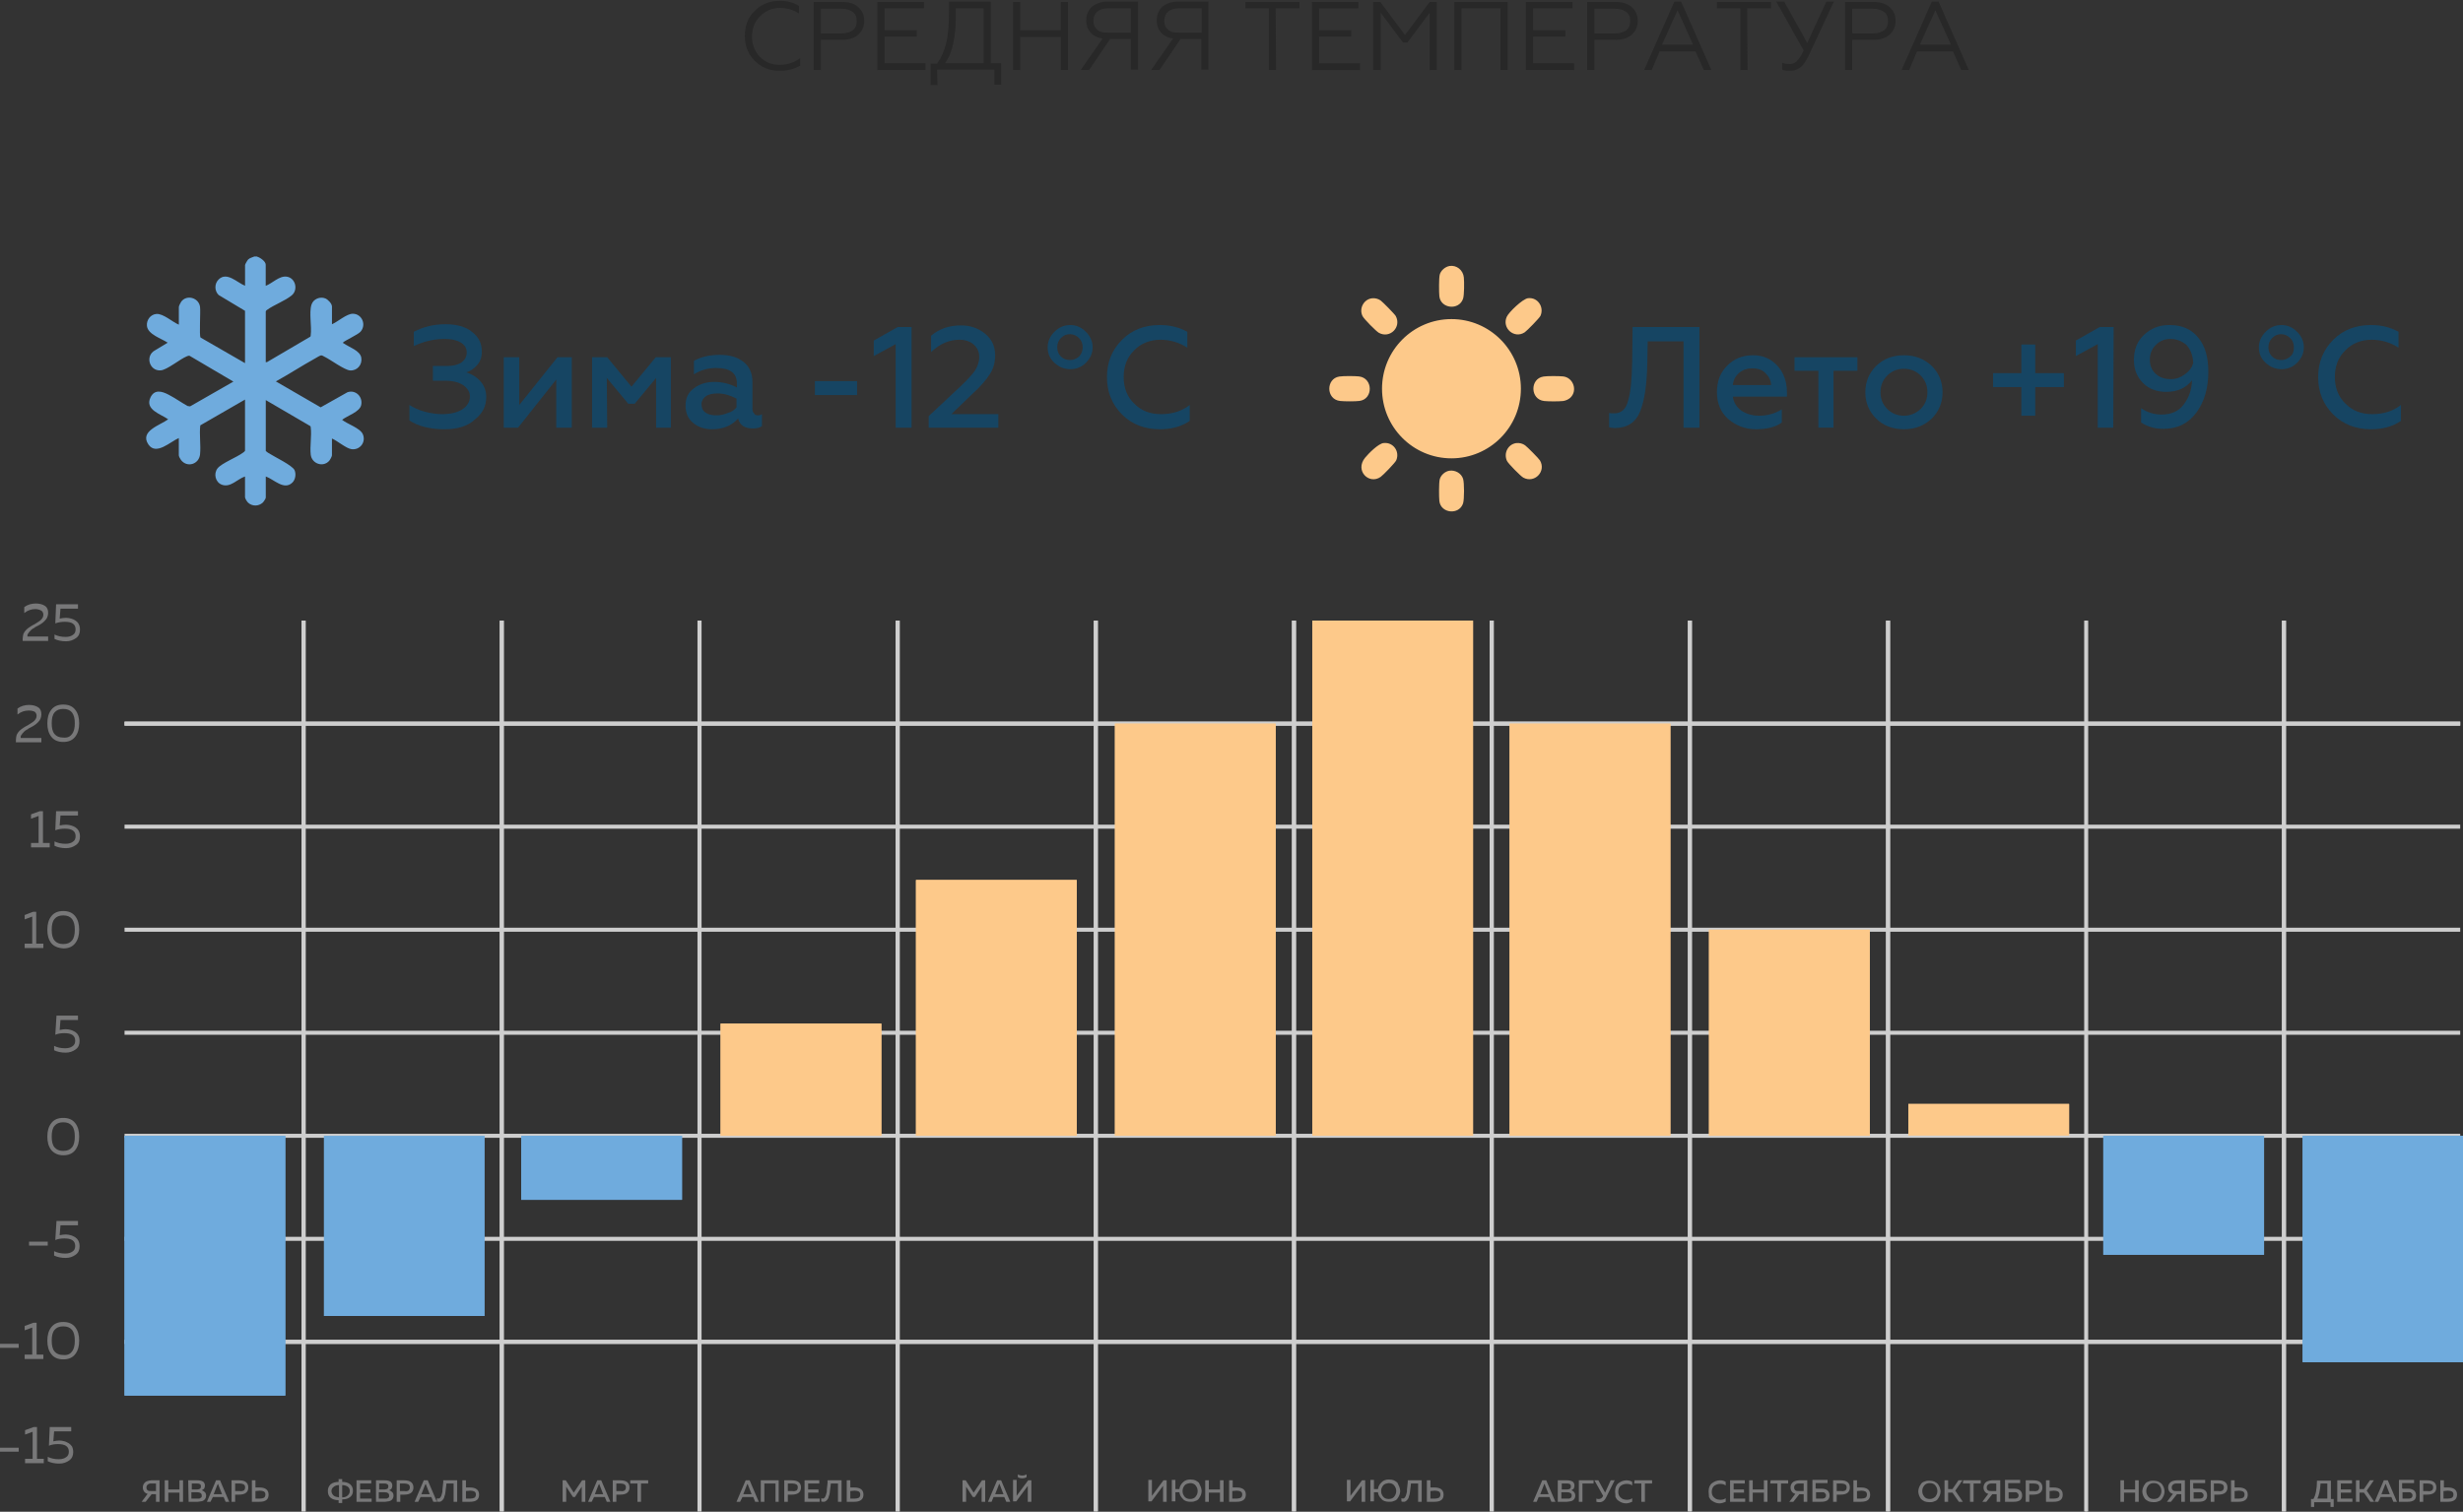 <?xml version="1.0" encoding="UTF-8"?>
<svg id="Layer_1" xmlns="http://www.w3.org/2000/svg" width="619" height="380" version="1.1" xmlns:xlink="http://www.w3.org/1999/xlink" viewBox="0 0 619 380">
  <rect x="0" y="0" width="619" height="380" fill="#333333" stroke="none"/>
  <!-- Generator: Adobe Illustrator 29.5.1, SVG Export Plug-In . SVG Version: 2.1.0 Build 141)  -->
  <defs>
    <style>
      .st0 {
        clip-path: url(#clippath-6);
      }

      .st1 {
        clip-path: url(#clippath-7);
      }

      .st2 {
        clip-path: url(#clippath-4);
      }

      .st3 {
        fill: #164563;
      }

      .st4 {
        fill: #6fabdd;
      }

      .st5 {
        clip-path: url(#clippath-9);
      }

      .st6 {
        clip-path: url(#clippath-10);
      }

      .st7 {
        fill: #fff;
      }

      .st8 {
        clip-path: url(#clippath-11);
      }

      .st9, .st10, .st11 {
        fill: none;
      }

      .st12 {
        clip-path: url(#clippath-1);
      }

      .st10 {
        stroke: #cecece;
        stroke-miterlimit: 10;
        stroke-width: 1.01px;
      }

      .st13 {
        isolation: isolate;
      }

      .st14 {
        fill: #282828;
      }

      .st15 {
        clip-path: url(#clippath-5);
      }

      .st16 {
        clip-path: url(#clippath-8);
      }

      .st17 {
        fill: #787879;
      }

      .st18 {
        clip-path: url(#clippath-3);
      }

      .st19 {
        clip-path: url(#clippath-2);
      }

      .st20 {
        fill: #fdc98a;
      }

      .st21 {
        clip-path: url(#clippath);
      }

      .st11 {
        stroke: #fff;
        stroke-miterlimit: 22.93;
        stroke-width: .57px;
      }
    </style>
    <clipPath id="clippath">
      <rect class="st9" x="329.8" y="156" width="40.4" height="129.5"/>
    </clipPath>
    <clipPath id="clippath-1">
      <rect class="st9" x="379.4" y="181.9" width="40.4" height="103.6"/>
    </clipPath>
    <clipPath id="clippath-2">
      <rect class="st9" x="429.5" y="233.7" width="40.4" height="51.8"/>
    </clipPath>
    <clipPath id="clippath-3">
      <rect class="st9" x="479.6" y="277.5" width="40.4" height="7.9"/>
    </clipPath>
    <clipPath id="clippath-4">
      <rect class="st9" x="528.6" y="285.5" width="40.4" height="29.9"/>
    </clipPath>
    <clipPath id="clippath-5">
      <rect class="st9" x="578.7" y="285.5" width="40.4" height="56.9"/>
    </clipPath>
    <clipPath id="clippath-6">
      <rect class="st9" x="280.2" y="181.9" width="40.4" height="103.6"/>
    </clipPath>
    <clipPath id="clippath-7">
      <rect class="st9" x="230.2" y="221.2" width="40.4" height="64.3"/>
    </clipPath>
    <clipPath id="clippath-8">
      <rect class="st9" x="181.1" y="257.3" width="40.4" height="28.2"/>
    </clipPath>
    <clipPath id="clippath-9">
      <rect class="st9" x="131" y="285.5" width="40.4" height="16.1"/>
    </clipPath>
    <clipPath id="clippath-10">
      <rect class="st9" x="81.4" y="285.5" width="40.4" height="45.3"/>
    </clipPath>
    <clipPath id="clippath-11">
      <rect class="st9" x="31.3" y="285.5" width="40.4" height="65.3"/>
    </clipPath>
  </defs>
  <g class="st13">
    <path class="st3" d="M111.7,107.9c-3.5,0-6.5-.7-8.8-2.2v-3.9c1.1.7,2.4,1.3,3.9,1.7,1.5.4,3,.6,4.3.6,2.1,0,3.8-.4,5.1-1.2,1.2-.8,1.9-1.9,1.9-3.2,0-1.2-.6-2.1-1.7-2.9-1.1-.7-2.6-1.1-4.5-1.1h-3.1v-3.7h3.6c1.5,0,2.7-.3,3.6-.9.8-.6,1.3-1.4,1.3-2.5s-.5-1.9-1.5-2.5-2.3-.9-4-.9c-2.7,0-5.3.6-7.8,1.8v-3.6c2.5-1.3,5.1-1.9,8-1.9,2.7,0,5,.6,6.6,1.9,1.7,1.3,2.5,2.9,2.5,5,0,1.4-.4,2.5-1.2,3.4-.8.9-1.7,1.5-2.7,1.8,1.3.4,2.5,1.1,3.5,2.2s1.5,2.4,1.5,4c0,2.3-.9,4.1-2.8,5.6-1.9,1.8-4.5,2.5-7.7,2.5Z"/>
    <path class="st3" d="M130.2,107.5h-3.6v-17.7h3.9v12l9.6-12h3.6v17.7h-3.9v-12.1l-9.6,12.1Z"/>
    <path class="st3" d="M152.6,107.5h-3.8v-17.7h3.8l6.1,7.4,6.1-7.4h3.8v17.7h-3.7v-12.5l-5.4,6.5h-1.6l-5.4-6.5.1,12.5h0Z"/>
    <path class="st3" d="M190.5,104.4c.4,0,.7-.1,1-.3v3c-.5.4-1.3.6-2.3.6-2,0-3.3-.8-3.7-2.5-1.6,1.8-3.8,2.7-6.5,2.7-1.9,0-3.5-.5-4.8-1.6-1.3-1-1.9-2.5-1.9-4.4s.7-3.3,2.1-4.3c1.3-1,3-1.6,5.1-1.6s4,.5,5.7,1.4v-1c0-2.6-1.7-3.9-5.2-3.9-2,0-3.9.5-5.6,1.6v-3.4c1.8-1,3.9-1.5,6.5-1.5s4.5.6,6,1.8c1.5,1.2,2.2,2.9,2.2,5v6.6c0,.6.1,1,.4,1.3.2.4.5.5,1,.5ZM185.1,102.4v-2.2c-1.5-.8-3.1-1.3-4.7-1.3-1.3,0-2.3.2-3,.7s-1.1,1.2-1.1,2c0,.9.3,1.6,1,2.1s1.6.7,2.8.7c1,0,1.9-.2,2.8-.6.9-.2,1.6-.7,2.2-1.4Z"/>
    <path class="st3" d="M215.4,99.3h-10.6v-3.5h10.6v3.5Z"/>
    <path class="st3" d="M229,107.5h-3.9v-21l-5.5,3v-3.9l6-3.4h3.5v25.3h-.1Z"/>
    <path class="st3" d="M251,107.5h-17.6v-2.9l7.9-7.4c1.7-1.6,2.9-2.9,3.7-4,.7-1.1,1.1-2.2,1.1-3.5s-.5-2.3-1.4-3.1c-.9-.8-2.1-1.2-3.6-1.2-2.5,0-4.9,1-7.1,3.1v-4.1c2.1-1.8,4.6-2.6,7.5-2.6,2.4,0,4.4.7,6.1,2.1,1.7,1.4,2.5,3.2,2.5,5.4,0,1.7-.4,3.3-1.3,4.7-.9,1.4-2.3,3.1-4.3,4.9l-5.4,5.2h11.8v3.4h.1Z"/>
    <path class="st3" d="M263.3,87.3c0-1.5.6-2.8,1.7-3.9s2.4-1.7,4-1.7c1.5,0,2.8.6,3.9,1.7s1.7,2.4,1.7,3.9-.6,2.8-1.7,3.9-2.4,1.6-3.9,1.6-2.8-.5-4-1.6c-1.2-1.1-1.7-2.4-1.7-3.9ZM271.2,85c-.6-.6-1.4-1-2.3-1s-1.6.3-2.3,1c-.6.6-.9,1.4-.9,2.3s.3,1.7.9,2.3c.6.6,1.4.9,2.3.9s1.6-.3,2.3-.9c.6-.6.9-1.4.9-2.3s-.3-1.7-.9-2.3Z"/>
    <path class="st3" d="M291.5,107.9c-3.8,0-7-1.2-9.5-3.7s-3.8-5.6-3.8-9.4,1.3-6.9,3.8-9.4,5.7-3.7,9.5-3.7c2.6,0,4.9.6,6.9,1.7v4c-2-1.3-4.3-2-6.8-2s-4.9.9-6.6,2.7c-1.8,1.8-2.6,4-2.6,6.7s.9,5,2.7,6.7c1.8,1.8,4,2.6,6.7,2.6,2.9,0,5.3-.8,7.2-2.3v4c-2.2,1.5-4.7,2.1-7.5,2.1Z"/>
  </g>
  <g class="st13">
    <path class="st3" d="M404.4,107.4v-3.6c.3.1.8.1,1.3.1,1.8,0,3-1.1,3.5-3.3.6-1.9.9-5.1,1-9.7l.1-8.7h16.8v25.3h-4v-21.7h-9l-.1,5.4c-.1,5.5-.7,9.5-1.8,12.2-1.1,2.8-3.3,4.2-6.4,4.2-.5,0-1-.1-1.4-.2Z"/>
    <path class="st3" d="M431.5,98.6c0-2.7.8-4.9,2.5-6.6,1.7-1.8,3.9-2.7,6.6-2.7,1.8,0,3.4.5,4.7,1.4,2.5,1.8,3.8,4.5,3.8,8v1h-13.6c.2,1.5,1,2.7,2.1,3.5,1.2.8,2.7,1.3,4.5,1.3,2,0,3.9-.5,5.7-1.6v3.3c-1.6,1.2-3.8,1.7-6.5,1.7s-5-.9-7-2.6c-1.9-1.7-2.8-4-2.8-6.7ZM435.5,96.8h9.6c0-1.1-.5-2.1-1.3-2.9-.8-.9-1.9-1.3-3.4-1.3-1.4,0-2.5.4-3.4,1.2-.9.8-1.4,1.8-1.5,3Z"/>
    <path class="st3" d="M460.9,107.5h-3.9v-14.3h-6v-3.4h15.8v3.4h-6v14.3h.1Z"/>
    <path class="st3" d="M478.5,107.9c-2.8,0-5.2-.9-7-2.7-1.8-1.8-2.7-4-2.7-6.6s.9-4.8,2.7-6.6c1.8-1.8,4.2-2.7,7-2.7s5.1.9,7,2.7c1.8,1.8,2.7,4,2.7,6.6s-.9,4.8-2.7,6.6c-1.9,1.8-4.2,2.7-7,2.7ZM478.5,104.5c1.6,0,3-.6,4.2-1.7,1.1-1.1,1.7-2.5,1.7-4.2s-.6-3.1-1.7-4.2-2.5-1.7-4.2-1.7-3.1.6-4.2,1.7-1.7,2.5-1.7,4.2.6,3.1,1.7,4.2,2.5,1.7,4.2,1.7Z"/>
    <path class="st3" d="M511.5,104.5h-3.5v-7.2h-7.1v-3.5h7.1v-7.2h3.5v7.2h7.2v3.5h-7.2v7.2Z"/>
    <path class="st3" d="M531.1,107.5h-3.9v-21l-5.5,3v-3.9l6-3.4h3.5l-.1,25.3h0Z"/>
    <path class="st3" d="M545.2,81.7c3.1,0,5.5,1,7.2,3.1,1.8,2.1,2.6,5,2.6,8.7,0,4-1,7.5-3,10.2s-4.7,4.1-8.3,4.1c-2.1,0-3.9-.5-5.6-1.6v-3.6c1.6,1.1,3.3,1.6,5.1,1.6,2.5,0,4.3-.8,5.6-2.5s2-3.7,2.1-6.1c-1.5,1.9-3.6,2.9-6.5,2.9-2.3,0-4.3-.7-5.8-2.2s-2.3-3.4-2.3-5.8c0-2.6.8-4.7,2.5-6.3,1.8-1.7,3.9-2.5,6.4-2.5ZM545.5,85.2c-1.5,0-2.7.5-3.7,1.5s-1.5,2.2-1.5,3.7.5,2.7,1.5,3.6,2.2,1.3,3.8,1.3c1.3,0,2.4-.4,3.5-1.2,1.1-.8,1.8-1.7,2.1-2.9-.1-1.9-.7-3.4-1.7-4.5-1.1-.9-2.4-1.5-4-1.5Z"/>
    <path class="st3" d="M567.7,87.3c0-1.5.6-2.8,1.7-3.9,1.1-1.1,2.4-1.7,4-1.7,1.5,0,2.8.6,3.9,1.7,1.1,1.1,1.7,2.4,1.7,3.9s-.6,2.8-1.7,3.9c-1.1,1.1-2.4,1.6-3.9,1.6s-2.8-.5-4-1.6c-1.2-1.1-1.7-2.4-1.7-3.9ZM575.6,85c-.6-.6-1.4-1-2.3-1s-1.6.3-2.3,1c-.6.6-.9,1.4-.9,2.3s.3,1.7.9,2.3c.6.6,1.4.9,2.3.9s1.6-.3,2.3-.9.9-1.4.9-2.3-.3-1.7-.9-2.3Z"/>
    <path class="st3" d="M595.9,107.9c-3.8,0-7-1.2-9.5-3.7s-3.8-5.6-3.8-9.4,1.3-6.9,3.8-9.4,5.7-3.7,9.5-3.7c2.6,0,4.9.6,6.9,1.7v4c-2-1.3-4.3-2-6.8-2s-4.9.9-6.6,2.7c-1.8,1.8-2.6,4-2.6,6.7s.9,5,2.7,6.7c1.8,1.8,4,2.6,6.7,2.6,2.9,0,5.3-.8,7.2-2.3v4c-2.2,1.5-4.7,2.1-7.5,2.1Z"/>
  </g>
  <g class="st13">
    <path class="st14" d="M196,17.8c-2.5,0-4.6-.8-6.3-2.5s-2.5-3.8-2.5-6.3.8-4.7,2.5-6.3c1.7-1.7,3.8-2.5,6.3-2.5,1.9,0,3.4.4,4.8,1.3v1.9c-1.5-1-3.1-1.4-4.8-1.4-2,0-3.6.7-5,2.1-1.3,1.3-2,3-2,5.1s.7,3.8,2,5.1c1.4,1.4,3,2,5,2s3.7-.6,5.1-1.7v1.9c-1.4.8-3.1,1.3-5.1,1.3Z"/>
    <path class="st14" d="M206.3,17.6h-1.8V.5h7.2c1.7,0,3,.4,4,1.3,1,.9,1.5,2,1.5,3.4,0,1.5-.5,2.6-1.5,3.5-1,.9-2.3,1.3-4,1.3h-5.4v7.6ZM206.3,2.1v6.3h5.2c1.2,0,2.1-.3,2.8-.8s1-1.3,1-2.3-.3-1.8-1-2.3-1.6-.8-2.8-.8h-5.2v-.1Z"/>
    <path class="st14" d="M232.6,17.6h-12.1V.5h11.7v1.6h-9.9v5.5h8.1v1.6h-8.1v6.7h10.3v1.7Z"/>
    <path class="st14" d="M235.6,21.4h-1.7v-5.4h1.6c1.1-1.5,1.8-3.2,2.3-5.2s.7-4.8.7-8.2V.4h10.5v15.5h2.6v5.4h-1.7v-3.8h-14.4l.1,3.9h0ZM237.5,15.9h9.7V2.1h-7v1.1c.1,5.9-.8,10.1-2.7,12.7Z"/>
    <path class="st14" d="M256.4,17.6h-1.8V.5h1.8v7.1h10.2V.5h1.8v17.1h-1.8v-8.3h-10.2v8.3h0Z"/>
    <path class="st14" d="M273.7,17.6h-2.1l5.5-7.9c-1.3-.2-2.3-.7-3-1.5s-1.1-1.8-1.1-3.1c0-1.4.5-2.5,1.4-3.4,1-.8,2.3-1.3,3.9-1.3h7.7v17.1h-1.8v-7.7h-5.2l-5.3,7.8ZM278.5,8.2h5.7V2.1h-5.7c-1.2,0-2.1.3-2.7.8s-1,1.3-1,2.3.3,1.7,1,2.3,1.6.7,2.7.7Z"/>
    <path class="st14" d="M291.4,17.6h-2.1l5.5-7.9c-1.3-.2-2.3-.7-3-1.5s-1.1-1.8-1.1-3.1c0-1.4.5-2.5,1.4-3.4,1-.8,2.3-1.3,3.9-1.3h7.7v17.1h-1.8v-7.7h-5.2l-5.3,7.8ZM296.3,8.2h5.7V2.1h-5.7c-1.2,0-2.1.3-2.7.8s-1,1.3-1,2.3.3,1.7,1,2.3,1.5.7,2.7.7Z"/>
    <path class="st14" d="M320.7,17.6h-1.8V2.1h-5.9V.5h13.6v1.6h-6l.1,15.5h0Z"/>
    <path class="st14" d="M341.8,17.6h-12.1V.5h11.7v1.6h-9.9v5.5h8.1v1.6h-8.1v6.7h10.3v1.7Z"/>
    <path class="st14" d="M346.9,17.6h-1.8V.5h1.8l6.2,8.3,6.2-8.3h1.8v17.1h-1.8V3.2l-5.6,7.5h-1.1l-5.6-7.5v14.4h-.1Z"/>
    <path class="st14" d="M367.3,17.6h-1.8V.5h13.4v17.1h-1.8V2.1h-9.8v15.5h0Z"/>
    <path class="st14" d="M395.6,17.6h-12.1V.5h11.7v1.6h-9.9v5.5h8.1v1.6h-8.1v6.7h10.3v1.7Z"/>
    <path class="st14" d="M400.7,17.6h-1.8V.5h7.2c1.7,0,3,.4,4,1.3,1,.9,1.5,2,1.5,3.4,0,1.5-.5,2.6-1.5,3.5-1,.9-2.3,1.3-4,1.3h-5.4v7.6h0ZM400.7,2.1v6.3h5.2c1.2,0,2.1-.3,2.8-.8.7-.5,1-1.3,1-2.3s-.3-1.8-1-2.3-1.6-.8-2.8-.8h-5.2v-.1Z"/>
    <path class="st14" d="M415.1,17.6h-1.9l7.6-17.2h1.7l7.6,17.2h-1.9l-2.1-4.7h-9l-2,4.7ZM421.6,2.6l-3.9,8.6h7.8l-3.9-8.6Z"/>
    <path class="st14" d="M439.2,17.6h-1.8V2.1h-5.9V.5h13.6v1.6h-6l.1,15.5h0Z"/>
    <path class="st14" d="M450,17.8c-.9,0-1.6-.1-2.1-.3v-1.7c.6.2,1.2.3,1.9.3.9,0,1.6-.4,2.1-1.1.3-.3.5-.7.7-1,.1-.2.3-.6.7-1.3l-6.9-12.3h2l5.8,10.4,4.8-10.4h1.9l-6.3,13.5c-.7,1.4-1.3,2.4-2.1,3s-1.6.9-2.5.9Z"/>
    <path class="st14" d="M465.5,17.6h-1.8V.5h7.2c1.7,0,3,.4,4,1.3,1,.9,1.5,2,1.5,3.4,0,1.5-.5,2.6-1.5,3.5-1,.9-2.3,1.3-4,1.3h-5.4v7.6h0ZM465.5,2.1v6.3h5.2c1.2,0,2.1-.3,2.8-.8.7-.5,1-1.3,1-2.3s-.3-1.8-1-2.3-1.6-.8-2.8-.8h-5.2v-.1Z"/>
    <path class="st14" d="M479.8,17.6h-1.9l7.6-17.2h1.7l7.6,17.2h-1.9l-2.1-4.7h-9l-2,4.7ZM486.4,2.6l-3.9,8.6h7.8l-3.9-8.6Z"/>
  </g>
  <path class="st7" d="M31.3,156h587H31.3Z"/>
  <path class="st7" d="M31.3,363.2h587H31.3Z"/>
  <g>
    <path class="st17" d="M0,363.9h4.7v1H0v-1ZM8.5,358.7h.8v8h1.7v1.1h-4.7v-1.1h1.9v-6.8l-1.9.7v-1.1l2.2-.8ZM12.5,358.7h5.4v1.1h-4.3l-.2,2.5c.5-.1,1-.2,1.5-.2s.9.1,1.3.2.7.3,1.1.5c.3.2.6.5.8.8.2.4.3.9.3,1.4,0,.9-.3,1.6-1,2.1s-1.5.8-2.5.8c-1.1,0-2.1-.2-2.9-.6v-1.1c.8.4,1.7.6,2.8.6.8,0,1.4-.2,1.8-.5.5-.3.7-.8.7-1.4,0-1.3-.9-1.9-2.7-1.9-.8,0-1.6.1-2.3.4l.2-4.7Z"/>
    <path class="st17" d="M0,337.8h4.7v1H0v-1ZM8.4,332.5h.8v8h1.7v1.1h-4.7v-1.1h1.9v-6.8l-1.9.7v-1.1l2.2-.8ZM12.9,340.4c-.7-.9-1-2-1-3.4s.3-2.5,1-3.4,1.7-1.3,3-1.3,2.3.4,3,1.3,1,2,1,3.4-.3,2.5-1,3.4-1.7,1.3-3,1.3-2.3-.4-3-1.3M18.1,339.7c.5-.6.7-1.5.7-2.7s-.2-2.1-.7-2.7-1.2-.9-2.2-.9-1.7.3-2.2.9-.7,1.5-.7,2.7.2,2.1.7,2.7,1.2.9,2.2.9c1,.1,1.7-.2,2.2-.9"/>
    <path class="st17" d="M7.3,312.1h4.7v1h-4.7v-1ZM14.2,306.9h5.4v1.1h-4.4l-.2,2.5c.5-.1,1-.2,1.5-.2s.9.1,1.3.2.7.3,1.1.5c.3.2.6.5.8.9s.3.8.3,1.4c0,.9-.3,1.6-1,2.1s-1.5.8-2.5.8c-1.1,0-2.1-.2-2.9-.6v-1.1c.8.4,1.7.6,2.8.6.8,0,1.4-.2,1.8-.5.5-.3.7-.8.7-1.4,0-1.3-.9-1.9-2.7-1.9-.8,0-1.6.1-2.3.4l.3-4.8Z"/>
    <path class="st17" d="M12.9,289.1c-.7-.9-1-2-1-3.4s.3-2.5,1-3.4,1.7-1.3,3-1.3,2.3.4,3,1.3,1,2,1,3.4-.3,2.5-1,3.4-1.7,1.3-3,1.3-2.3-.5-3-1.3M18.1,288.4c.5-.6.7-1.5.7-2.7s-.2-2.1-.7-2.7-1.2-.9-2.2-.9-1.7.3-2.2.9-.7,1.5-.7,2.7.2,2.1.7,2.7,1.2.9,2.2.9,1.7-.3,2.2-.9"/>
    <path class="st17" d="M14.2,255.3h5.4v1.1h-4.4l-.2,2.5c.5-.1,1-.2,1.5-.2s.9.1,1.3.2.7.3,1.1.5c.3.2.6.5.8.9.2.4.3.8.3,1.4,0,.9-.3,1.6-1,2.1s-1.5.8-2.5.8c-1.1,0-2.1-.2-2.9-.6v-1.1c.8.4,1.7.6,2.8.6.8,0,1.4-.2,1.8-.5.5-.3.7-.8.7-1.4,0-1.3-.9-1.9-2.7-1.9-.8,0-1.6.1-2.3.4l.3-4.8Z"/>
    <path class="st17" d="M8.3,229.2h.8v8h1.8v1.1h-4.7v-1.1h1.9v-6.8l-1.9.7v-1.1l2.1-.8ZM12.9,237.1c-.7-.9-1-2-1-3.4s.3-2.5,1-3.4,1.7-1.3,3-1.3,2.3.4,3,1.3c.7.9,1,2,1,3.4s-.3,2.5-1,3.4-1.7,1.3-3,1.3c-1.3-.1-2.3-.5-3-1.3M18.1,236.4c.5-.6.7-1.5.7-2.7s-.2-2-.7-2.7c-.5-.6-1.2-.9-2.2-.9s-1.7.3-2.2.9c-.5.6-.7,1.5-.7,2.7s.2,2.1.7,2.7c.5.6,1.2.9,2.2.9,1,0,1.7-.3,2.2-.9"/>
    <path class="st17" d="M10,203.9h.8v8h1.7v1.1h-4.7v-1.1h1.9v-6.8l-1.9.7v-1.1l2.2-.8ZM14.1,203.9h5.5v1.1h-4.4l-.2,2.5c.5-.1,1-.2,1.6-.2.5,0,.9.1,1.3.2.4.1.8.3,1.1.5s.6.5.8.9c.2.4.3.8.3,1.4,0,.9-.3,1.6-1,2.1s-1.5.8-2.5.8c-1.1,0-2.1-.2-2.9-.6v-1.1c.8.4,1.7.6,2.8.6.8,0,1.4-.2,1.8-.5.5-.3.7-.8.7-1.4,0-1.3-.9-1.9-2.7-1.9-.8,0-1.6.1-2.4.4l.2-4.8Z"/>
    <path class="st17" d="M4.4,178.1c.8-.6,1.8-.9,2.9-.9.9,0,1.7.2,2.3.6.6.4.8,1,.8,1.8,0,.4-.1.7-.2,1-.1.3-.3.6-.6.9s-.5.5-.8.7-.6.4-1,.6c0,0-.2.1-.4.2-.2.1-.4.2-.4.3-.1,0-.2.1-.4.2s-.3.2-.4.3-.2.1-.3.3c-.1.1-.2.2-.3.3,0,.1-.1.2-.2.3s-.1.2-.2.4v.4h5.2v1.1h-6.4v-.6c0-.5.1-.9.2-1.3.2-.4.4-.7.7-1,.3-.3.6-.5.9-.7s.6-.4,1-.6c.1,0,.2-.1.2-.1.8-.5,1.3-.8,1.6-1.1.4-.4.6-.8.6-1.3,0-.4-.2-.8-.5-1-.4-.2-.9-.3-1.5-.3-1,0-1.9.3-2.8,1,0,0,0-1.5,0-1.5ZM12.9,185.2c-.7-.9-1-2-1-3.4s.3-2.5,1-3.4,1.7-1.3,3-1.3,2.3.4,3,1.3,1,2,1,3.4-.3,2.5-1,3.4-1.7,1.3-3,1.3-2.3-.4-3-1.3M18.1,184.5c.5-.6.7-1.5.7-2.7s-.2-2-.7-2.7c-.5-.6-1.2-.9-2.2-.9s-1.7.3-2.2.9-.7,1.5-.7,2.7.2,2.1.7,2.7,1.2.9,2.2.9c1,.1,1.7-.2,2.2-.9"/>
    <path class="st17" d="M6.1,152.6c.8-.6,1.8-.9,2.9-.9.9,0,1.7.2,2.3.6.6.4.8,1,.8,1.8,0,.4-.1.7-.2,1s-.3.6-.6.9c-.3.3-.5.5-.8.7s-.6.4-1,.6c0,0-.2.1-.4.2-.2.1-.4.2-.4.3-.1,0-.2.1-.4.2-.2.1-.3.2-.4.3s-.2.1-.3.3c-.1.1-.2.2-.3.3,0,.1-.1.2-.2.3s-.1.2-.2.4v.4h5.2v1.1h-6.4v-.5c0-.5.1-.9.2-1.3.2-.4.4-.7.7-1s.6-.5.9-.7.6-.4,1-.6c.1,0,.2-.1.2-.1.8-.5,1.3-.8,1.6-1.1.4-.4.6-.8.6-1.3,0-.4-.2-.8-.5-1-.4-.2-.9-.4-1.5-.4-1,0-1.9.3-2.8,1,0-.1,0-1.5,0-1.5ZM14.1,151.9h5.5v1.1h-4.4l-.2,2.5c.5-.1,1-.2,1.6-.2.5,0,.9.1,1.3.2s.8.3,1.1.5.6.5.8.9c.2.4.3.8.3,1.4,0,.9-.3,1.6-1,2.1s-1.5.8-2.5.8c-1.1,0-2.1-.2-2.9-.6v-1.1c.8.4,1.7.6,2.8.6.8,0,1.4-.2,1.8-.5.5-.3.7-.8.7-1.4,0-1.3-.9-1.9-2.7-1.9-.8,0-1.6.1-2.4.4l.2-4.8Z"/>
  </g>
  <path class="st17" d="M36.6,377.5h-1l1.5-2c-.4-.1-.7-.3-.9-.6-.2-.3-.3-.6-.3-1s.1-.7.3-1,.5-.5.8-.6.7-.2,1-.2h2.1v5.4h-.9v-1.9h-1.1l-1.5,1.9ZM37.1,373.2c-.2.2-.3.4-.3.7s.1.6.3.7c.2.2.5.2.9.2h1.2v-1.9h-1.3c-.3,0-.6.1-.8.3M45.1,372.1h.9v5.4h-.9v-2.3h-2.8v2.3h-.9v-5.4h.9v2.3h2.8v-2.3ZM47.3,372.1h2.3c.6,0,1,.1,1.4.3.3.2.5.6.5,1,0,.3-.1.6-.2.8-.2.2-.4.3-.6.4.3.1.5.2.8.5.2.2.3.5.3.9,0,.3-.1.5-.2.7-.1.2-.3.4-.5.5s-.4.2-.7.2c-.2,0-.4.1-.7.1h-2.3l-.1-5.4h0ZM50.7,375.9c0-.5-.4-.8-1.1-.8h-1.5v1.6h1.8c.1,0,.3,0,.4-.1.1-.1.2-.1.3-.2s.1-.3.1-.5M50.5,373.6c0-.5-.3-.7-1-.7h-1.3v1.5h1.4c.3,0,.5-.1.7-.2.1-.1.2-.3.2-.6M52.9,377.5h-.9l2.3-5.4h1l2.3,5.4h-.9l-.5-1.2h-2.7l-.6,1.2ZM54.6,373.3l-.9,2.3h2.1l-.9-2.3c0-.1-.1-.2-.1-.3-.1.1-.1.2-.2.3M58.2,372.1h1.9c1.5,0,2.3.6,2.3,1.8s-.8,1.8-2.3,1.8h-1v1.8h-.9v-5.4ZM61.2,374.7c.2-.1.4-.4.4-.8s-.1-.6-.4-.8c-.2-.1-.6-.2-1-.2h-1.1v1.9h1.1c.4.1.7,0,1-.1M65.2,377.5h-1.9v-5.4h.9v1.8h1c1.5,0,2.3.6,2.3,1.8s-.7,1.8-2.3,1.8M64.2,374.8v1.9h1.1c.4,0,.8-.1,1-.2s.4-.4.4-.8-.1-.6-.4-.8c-.2-.1-.6-.2-1-.2l-1.1.1h0Z"/>
  <path class="st17" d="M86,377.8h-.9v-.7c-.8,0-1.5-.2-2-.6s-.7-1-.7-1.7.2-1.2.7-1.7c.5-.4,1.2-.6,2-.6v-.7h.9v.7c.8,0,1.5.2,2,.6s.7,1,.7,1.6c0,.7-.2,1.2-.7,1.6s-1.1.6-2,.6v.9ZM83.3,374.8c0,.4.2.8.5,1.1.3.3.8.4,1.4.5v-3.1c-.6,0-1.1.2-1.4.5-.3.2-.5.6-.5,1M86,373.3v3.1c.6,0,1.1-.2,1.4-.5s.5-.6.5-1.1c0-.4-.1-.8-.5-1.1-.3-.2-.8-.4-1.4-.4M89.6,372.1h3.7v.8h-2.8v1.5h2.6v.8h-2.6v1.5h2.9v.8h-3.8s0-5.4,0-5.4ZM94.4,372.1h2.3c.6,0,1,.1,1.4.3.3.2.5.6.5,1,0,.3-.1.6-.2.8-.2.2-.4.3-.6.4.3.1.5.2.8.5.2.2.3.5.3.9,0,.3-.1.5-.2.7s-.3.4-.5.5-.4.2-.7.2c-.2,0-.4.1-.7.1h-2.3v-5.4h-.1ZM97.8,375.9c0-.5-.4-.8-1.1-.8h-1.5v1.6h1.8c.1,0,.3,0,.4-.1s.2-.1.3-.2c.1-.1.1-.3.1-.5M97.6,373.6c0-.5-.4-.7-1-.7h-1.3v1.5h1.4c.3,0,.5-.1.7-.2.1-.1.2-.3.2-.6M99.7,372.1h1.9c1.5,0,2.3.6,2.3,1.8s-.8,1.8-2.3,1.8h-1v1.8h-.9v-5.4ZM102.6,374.7c.2-.1.4-.4.4-.8s-.1-.6-.4-.8c-.2-.1-.6-.2-1-.2h-1.1v1.9h1.1c.5.1.8,0,1-.1M105.1,377.5h-.9l2.3-5.4h1l2.3,5.4h-.9l-.5-1.2h-2.7l-.6,1.2ZM106.8,373.3l-.9,2.3h2.1l-.9-2.3c0-.1-.1-.2-.1-.3-.1.1-.1.2-.2.3M111.4,372.1h3.5v5.4h-.9v-4.6h-1.8c0,.4-.1.7-.1.9s-.1.5-.1.8-.1.6-.1.8-.1.4-.2.7c-.1.3-.1.5-.2.6s-.2.3-.3.4c-.1.1-.2.2-.4.3-.1.1-.3.1-.5.1s-.3,0-.5-.1v-.8c.1,0,.2.1.4.1.1,0,.3-.1.4-.2s.2-.3.3-.5c.1-.2.1-.4.2-.7.1-.2.1-.5.1-.9,0-.3.1-.6.1-.9s.1-.6.1-1v-.4M118.1,377.5h-1.9v-5.4h.9v1.8h1c1.5,0,2.3.6,2.3,1.8s-.7,1.8-2.3,1.8M117.1,374.8v1.9h1.1c.4,0,.8-.1,1-.2s.4-.4.4-.8-.1-.6-.4-.8c-.2-.1-.6-.2-1-.2l-1.1.1h0Z"/>
  <path class="st17" d="M146.3,372.1h.8v5.4h-.9v-3.8l-1.7,2.6h-.5l-1.7-2.6v3.8h-.9v-5.4h.8l2,3.1,2.1-3.1ZM148.7,377.5h-.9l2.3-5.4h1l2.3,5.4h-.9l-.5-1.2h-2.7l-.6,1.2ZM150.4,373.3l-.9,2.3h2.1l-.9-2.3c0-.1-.1-.2-.1-.3-.1.1-.1.2-.2.3M154,372.1h1.9c1.5,0,2.3.6,2.3,1.8s-.8,1.8-2.3,1.8h-1v1.8h-.9v-5.4ZM156.9,374.7c.2-.1.4-.4.4-.8s-.1-.6-.4-.8c-.2-.1-.6-.2-1-.2h-1v1.9h1.1c.4.1.7,0,.9-.1M158.5,372.1h4.4v.8h-1.8v4.6h-.9v-4.6h-1.8v-.8h.1Z"/>
  <path class="st17" d="M186,377.5h-.9l2.3-5.4h1l2.3,5.4h-.9l-.5-1.2h-2.7l-.6,1.2ZM187.7,373.3l-.9,2.3h2.1l-.9-2.3c0-.1-.1-.2-.1-.3-.1.1-.2.2-.2.3M192.1,377.5h-.9v-5.4h4.5v5.4h-.8v-4.6h-2.8v4.6ZM197.1,372.1h1.9c1.5,0,2.3.6,2.3,1.8s-.8,1.8-2.3,1.8h-1v1.8h-.9v-5.4ZM200.1,374.7c.2-.1.4-.4.4-.8s-.1-.6-.4-.8c-.2-.1-.6-.2-1-.2h-1.1v1.9h1.1c.4.1.7,0,1-.1M202.2,372.1h3.7v.8h-2.8v1.5h2.6v.8h-2.6v1.5h2.9v.8h-3.8v-5.4h0ZM208,372.1h3.5v5.4h-.9v-4.6h-1.8c0,.4-.1.7-.1.9s-.1.5-.1.8-.1.6-.1.8-.1.4-.2.7c-.1.3-.1.5-.2.6-.1.1-.2.3-.3.4s-.2.2-.4.3c-.1.1-.3.1-.5.1s-.3,0-.5-.1v-.8c.1,0,.2.1.4.1.1,0,.3-.1.4-.2.1-.1.2-.3.3-.5s.1-.4.2-.7c.1-.2.1-.5.1-.9,0-.3.1-.6.1-.9s.1-.6.1-1c-.1-.1,0-.2,0-.4M214.7,377.5h-1.9v-5.4h.9v1.8h1c1.5,0,2.3.6,2.3,1.8s-.8,1.8-2.3,1.8M213.7,374.8v1.9h1.1c.4,0,.8-.1,1-.2s.4-.4.4-.8-.1-.6-.4-.8c-.2-.1-.6-.2-1-.2l-1.1.1h0Z"/>
  <path class="st17" d="M246.8,372.1h.8v5.4h-.9v-3.8l-1.7,2.6h-.5l-1.7-2.6v3.8h-.9v-5.4h.8l2,3.1,2.1-3.1ZM249.2,377.5h-.9l2.3-5.4h1l2.3,5.4h-1l-.5-1.2h-2.7l-.5,1.2ZM251,373.3l-.9,2.3h2.1l-.9-2.3c0-.1-.1-.2-.1-.3-.2.1-.2.2-.2.3M258.3,377.5h.9v-5.4h-.8l-2.9,3.9v-4h-.9v5.4h.8l2.9-3.9v4h0ZM258,371.3c-.3.2-.7.3-1.1.3s-.8-.1-1.1-.3v-.7c.3.2.7.3,1.1.3s.8-.1,1.1-.3v.7Z"/>
  <path class="st17" d="M293.2,377.5h-.9v-4l-2.9,3.9h-.8v-5.4h.9v4l2.9-3.9h.8v5.4ZM301.8,373.8c.1.3.2.7.2,1,0,.4-.1.7-.2,1s-.3.6-.5.9-.5.5-.9.6c-.4.2-.8.2-1.2.2-.8,0-1.5-.2-1.9-.7-.5-.5-.8-1-.9-1.7h-1v2.3h-.9v-5.4h.9v2.3h1c.1-.7.4-1.2.9-1.7s1.1-.7,1.9-.7c.5,0,.9.1,1.2.2.4.2.7.4.9.6.2.5.4.8.5,1.1M297.7,373.4c-.3.4-.5.8-.5,1.4s.2,1,.5,1.4.8.6,1.4.6,1.1-.2,1.4-.6.5-.8.5-1.4-.2-1-.5-1.4-.8-.6-1.4-.6c-.6.1-1.1.2-1.4.6M306.6,372.1h.9v5.4h-.9v-2.3h-2.8v2.3h-.9v-5.4h.9v2.3h2.8v-2.3h0ZM310.8,377.5h-1.9v-5.4h.9v1.8h1c1.5,0,2.3.6,2.3,1.8,0,1.2-.8,1.8-2.3,1.8M309.7,374.8v1.9h1.1c.4,0,.8-.1,1-.2s.4-.4.4-.8-.1-.6-.4-.8c-.2-.1-.6-.2-1-.2l-1.1.1h0Z"/>
  <path class="st17" d="M343.1,377.5h-.9v-4l-2.9,3.9h-.8v-5.4h.9v4l2.9-3.9h.8v5.4ZM351.7,373.8c.1.3.2.7.2,1,0,.4-.1.7-.2,1s-.3.6-.5.9-.5.5-.9.6c-.4.2-.8.2-1.2.2-.8,0-1.5-.2-1.9-.7-.5-.5-.8-1-.9-1.7h-1v2.3h-.9v-5.4h.9v2.3h1c.1-.7.4-1.2.9-1.7s1.1-.7,1.9-.7c.5,0,.9.1,1.2.2.4.2.7.4.9.6.2.5.4.8.5,1.1M347.6,373.4c-.3.4-.5.8-.5,1.4s.2,1,.5,1.4.8.6,1.4.6,1.1-.2,1.4-.6.5-.8.5-1.4-.2-1-.5-1.4-.8-.6-1.4-.6c-.6.1-1.1.2-1.4.6M353.8,372.1h3.5v5.4h-.9v-4.6h-1.8c0,.4-.1.7-.1.9s-.1.5-.1.8-.1.6-.1.8-.1.4-.2.7c-.1.3-.1.5-.2.6s-.2.3-.3.4c-.1.1-.2.2-.4.3-.1.1-.3.1-.5.1s-.3,0-.5-.1v-.8c.1,0,.2.1.4.1.1,0,.3-.1.4-.2s.2-.3.3-.5c.1-.2.1-.4.2-.7.1-.2.1-.5.1-.9,0-.3.1-.6.1-.9s.1-.6.1-1v-.4M360.5,377.5h-1.9v-5.4h.9v1.8h1c1.5,0,2.3.6,2.3,1.8s-.7,1.8-2.3,1.8M359.5,374.8v1.9h1.1c.4,0,.8-.1,1-.2s.4-.4.4-.8-.1-.6-.4-.8c-.2-.1-.6-.2-1-.2l-1.1.1h0Z"/>
  <path class="st17" d="M386.2,377.5h-.9l2.3-5.4h1l2.3,5.4h-1l-.5-1.2h-2.7l-.5,1.2ZM388,373.3l-.9,2.3h2.1l-.9-2.3c0-.1-.1-.2-.1-.3-.2.1-.2.2-.2.3M391.5,372.1h2.3c.6,0,1,.1,1.4.3.3.2.5.6.5,1,0,.3-.1.6-.2.8-.2.2-.4.3-.6.4.3.1.5.2.7.5.2.2.3.5.3.9,0,.3-.1.5-.2.7s-.3.4-.5.5-.4.2-.7.2c-.2,0-.4.1-.7.1h-2.3v-5.4h0ZM395,375.9c0-.5-.4-.8-1.1-.8h-1.5v1.6h1.8c.1,0,.3,0,.4-.1s.2-.1.3-.2c0-.1.1-.3.1-.5M394.8,373.6c0-.5-.3-.7-1-.7h-1.3v1.5h1.4c.3,0,.5-.1.7-.2.1-.1.2-.3.2-.6M397.7,377.5h-.9v-5.4h3.7v.8h-2.8v4.6h0ZM403.7,376.3c-.4.9-1,1.3-1.7,1.3-.2,0-.5,0-.8-.1v-.8c.2.1.4.1.6.1.4,0,.8-.2,1-.6l.1-.2-2.2-3.9h1l1.7,3.1,1.4-3.1h1l-2.1,4.2ZM405.9,374.9c0-.5.1-.9.2-1.2.2-.4.4-.7.7-.9.3-.2.6-.4.9-.5s.7-.2,1-.2c.5,0,1.1.1,1.5.4v.9c-.4-.3-.8-.4-1.4-.4s-1.1.2-1.5.5-.6.9-.6,1.5c0,.4.1.8.3,1.1.2.3.5.5.8.7.3.1.6.2,1,.2.6,0,1-.1,1.4-.4v.9c-.5.2-1,.4-1.6.4-.4,0-.7-.1-1-.2s-.6-.3-.9-.5-.5-.5-.7-.9c0-.6-.1-1-.1-1.4M410.8,372.1h4.4v.8h-1.8v4.6h-.9v-4.6h-1.8l.1-.8h0Z"/>
  <path class="st17" d="M429.4,374.9c0-.5.1-.9.2-1.2.2-.4.4-.7.7-.9.3-.2.6-.4.9-.5s.7-.2,1-.2c.6,0,1.1.1,1.5.4v.9c-.4-.3-.8-.4-1.4-.4s-1.1.2-1.5.5-.6.9-.6,1.5c0,.4.1.8.3,1.1.2.3.5.5.8.7.3.1.6.2,1,.2.6,0,1-.1,1.4-.4v.9c-.5.2-1,.4-1.6.4-.4,0-.7-.1-1-.2s-.6-.3-.9-.5-.5-.5-.7-.9c0-.6-.1-1-.1-1.4M434.8,372.1h3.7v.8h-2.8v1.5h2.6v.8h-2.6v1.5h2.9v.8h-3.8v-5.4h0ZM443.3,372.1h.9v5.4h-.9v-2.3h-2.8v2.3h-.9v-5.4h.9v2.3h2.8v-2.3ZM445,372.1h4.4v.8h-1.8v4.6h-.9v-4.6h-1.8l.1-.8h0ZM450.7,377.5h-1l1.5-2c-.4-.1-.7-.3-.9-.6-.2-.3-.3-.6-.3-1s.1-.7.3-1c.2-.3.5-.5.8-.6s.7-.2,1-.2h2.1v5.4h-.9v-1.9h-1.1l-1.5,1.9ZM451.2,373.2c-.2.2-.3.4-.3.7s.1.6.3.7c.2.2.5.2.9.2h1.2v-1.9h-1.2c-.4,0-.7.1-.9.3M456.4,374.2h1.3c1.4,0,2.1.6,2.1,1.7s-.7,1.6-2.1,1.6h-2.2v-5.5h3.8v.8h-3v1.3h.1v.1ZM456.4,376.7h1.7c.1,0,.2-.1.4-.1.1-.1.2-.1.3-.3.1-.1.1-.3.1-.4,0-.2,0-.3-.1-.4l-.3-.3c-.1-.1-.2-.1-.4-.1h-1.7v1.6ZM460.7,372.1h1.9c1.5,0,2.3.6,2.3,1.8s-.8,1.8-2.3,1.8h-1v1.8h-.9v-5.4ZM463.7,374.7c.2-.1.4-.4.4-.8s-.1-.6-.4-.8c-.2-.1-.6-.2-1-.2h-1.1v1.9h1.1c.4.1.7,0,1-.1M467.7,377.5h-1.9v-5.4h.9v1.8h1c1.5,0,2.3.6,2.3,1.8s-.7,1.8-2.3,1.8M466.7,374.8v1.9h1.1c.4,0,.8-.1,1-.2s.4-.4.4-.8-.1-.6-.4-.8c-.2-.1-.6-.2-1-.2l-1.1.1h0Z"/>
  <path class="st17" d="M482.3,375.9c-.1-.3-.2-.7-.2-1,0-.4.1-.7.2-1s.3-.6.5-.9.5-.5.9-.6c.4-.2.8-.2,1.2-.2.5,0,.9.1,1.2.2.4.2.7.4.9.6.2.3.4.6.5.9s.2.7.2,1c0,.4-.1.7-.2,1s-.3.6-.5.9-.5.5-.9.6c-.4.2-.8.2-1.2.2-.5,0-.9-.1-1.2-.2-.4-.2-.7-.4-.9-.6-.2-.3-.4-.6-.5-.9M486.4,376.2c.3-.4.5-.8.5-1.4s-.2-1-.5-1.4-.8-.6-1.4-.6-1.1.2-1.4.6-.5.8-.5,1.4.2,1,.5,1.4.8.6,1.4.6c.5,0,1-.2,1.4-.6M489.6,377.5h-.9v-5.4h.9v2.2h1.1l1.5-2.2h1l-1.8,2.6,1.9,2.8h-1l-1.6-2.3h-1.1v2.3ZM493.4,372.1h4.4v.8h-1.8v4.6h-.9v-4.6h-1.8l.1-.8h0ZM499.2,377.5h-1l1.5-2c-.4-.1-.7-.3-.9-.6-.2-.3-.3-.6-.3-1s.1-.7.3-1c.2-.3.5-.5.8-.6s.7-.2,1-.2h2.1v5.4h-.9v-1.9h-1.1l-1.5,1.9ZM499.6,373.2c-.2.2-.3.4-.3.7s.1.6.3.7c.2.2.5.2.9.2h1.2v-1.9h-1.2c-.4,0-.7.1-.9.3M504.8,374.2h1.3c1.4,0,2.1.6,2.1,1.7s-.7,1.6-2.1,1.6h-2.2v-5.5h3.8v.8h-3v1.3h.1v.1ZM504.8,376.7h1.7c.1,0,.2-.1.4-.1.1-.1.2-.1.3-.3.1-.1.1-.3.1-.4,0-.2,0-.3-.1-.4l-.3-.3c-.1-.1-.2-.1-.4-.1h-1.7v1.6ZM509.1,372.1h1.9c1.5,0,2.3.6,2.3,1.8s-.8,1.8-2.3,1.8h-1v1.8h-.9v-5.4ZM512.1,374.7c.2-.1.4-.4.4-.8s-.1-.6-.4-.8c-.2-.1-.6-.2-1-.2h-1.1v1.9h1.1c.4.1.7,0,1-.1M516.1,377.5h-1.9v-5.4h.9v1.8h1c1.5,0,2.3.6,2.3,1.8,0,1.2-.7,1.8-2.3,1.8M515.1,374.8v1.9h1.1c.4,0,.8-.1,1-.2s.4-.4.4-.8-.1-.6-.4-.8c-.2-.1-.6-.2-1-.2l-1.1.1h0Z"/>
  <path class="st17" d="M536.6,372.1h.9v5.4h-.9v-2.3h-2.8v2.3h-.9v-5.4h.9v2.3h2.8v-2.3ZM538.6,375.9c-.1-.3-.2-.7-.2-1,0-.4.1-.7.2-1,.1-.3.3-.6.5-.9s.5-.5.9-.6c.4-.2.8-.2,1.2-.2.5,0,.9.1,1.2.2.4.2.7.4.9.6.2.3.4.6.5.9s.2.7.2,1c0,.4-.1.7-.2,1-.1.3-.3.6-.5.9s-.5.5-.9.6c-.4.2-.8.2-1.2.2-.5,0-.9-.1-1.2-.2-.4-.2-.7-.4-.9-.6-.2-.3-.4-.6-.5-.9M542.7,376.2c.3-.4.5-.8.5-1.4s-.2-1-.5-1.4-.8-.6-1.4-.6-1.1.2-1.4.6c-.3.4-.5.8-.5,1.4s.2,1,.5,1.4.8.6,1.4.6,1.1-.2,1.4-.6M545.6,377.5h-1l1.5-2c-.4-.1-.7-.3-.9-.6-.2-.3-.3-.6-.3-1s.1-.7.3-1,.5-.5.8-.6.7-.2,1-.2h2.1v5.4h-.9v-1.9h-1.1l-1.5,1.9ZM546.1,373.2c-.2.2-.3.4-.3.7s.1.6.3.7c.2.2.5.2.9.2h1.2v-1.9h-1.2c-.4,0-.7.1-.9.3M551.3,374.2h1.3c1.4,0,2.1.6,2.1,1.7s-.7,1.6-2.1,1.6h-2.2v-5.5h3.8v.8h-3v1.3h.1v.1ZM551.3,376.7h1.7c.1,0,.2-.1.4-.1.1-.1.2-.1.3-.3.1-.1.1-.3.1-.4,0-.2,0-.3-.1-.4s-.2-.2-.3-.3-.2-.1-.4-.1h-1.7v1.6ZM555.6,372.1h1.9c1.5,0,2.3.6,2.3,1.8s-.8,1.8-2.3,1.8h-1v1.8h-.9v-5.4ZM558.5,374.7c.2-.1.4-.4.4-.8s-.1-.6-.4-.8c-.2-.1-.6-.2-1-.2h-1.1v1.9h1.1c.5.1.8,0,1-.1M562.6,377.5h-1.9v-5.4h.9v1.8h1c1.5,0,2.3.6,2.3,1.8,0,1.2-.8,1.8-2.3,1.8M561.6,374.8v1.9h1.1c.4,0,.8-.1,1-.2s.4-.4.4-.8-.1-.6-.4-.8c-.2-.1-.6-.2-1-.2l-1.1.1h0Z"/>
  <path class="st17" d="M581.6,378.8h-.8v-2h.6c.6-1,.9-2.6.9-4.6h3.5v4.6h.7v2h-.8v-1.2h-4.1v1.2h0ZM583.2,372.9c-.1,1.7-.4,3-.8,3.8h2.5v-3.8h-1.7ZM587.4,372.1h3.7v.8h-2.8v1.5h2.6v.8h-2.6v1.5h2.9v.8h-3.8v-5.4h0ZM593,377.5h-.9v-5.4h.9v2.2h1.1l1.5-2.2h1l-1.8,2.6,1.9,2.8h-1l-1.6-2.3h-1.1v2.3h0ZM597.7,377.5h-.9l2.3-5.4h1l2.3,5.4h-.9l-.5-1.2h-2.7l-.6,1.2ZM599.4,373.3l-.9,2.3h2.1l-.9-2.3c0-.1-.1-.2-.1-.3-.1.1-.2.2-.2.3M603.8,374.2h1.3c1.4,0,2.1.6,2.1,1.7s-.7,1.6-2.1,1.6h-2.2v-5.5h3.8v.8h-3v1.3h.1v.1ZM603.8,376.7h1.7c.1,0,.2-.1.4-.1.1-.1.2-.1.3-.3.1-.1.1-.3.1-.4,0-.2,0-.3-.1-.4s-.2-.2-.3-.3-.2-.1-.4-.1h-1.7v1.6ZM608.1,372.1h1.9c1.5,0,2.3.6,2.3,1.8s-.8,1.8-2.3,1.8h-1v1.8h-.9v-5.4ZM611.1,374.7c.2-.1.4-.4.4-.8s-.1-.6-.4-.8c-.2-.1-.6-.2-1-.2h-1.1v1.9h1.1c.4.1.8,0,1-.1M615.2,377.5h-1.9v-5.4h.9v1.8h1c1.5,0,2.3.6,2.3,1.8s-.8,1.8-2.3,1.8M614.1,374.8v1.9h1.1c.4,0,.8-.1,1-.2s.4-.4.4-.8-.1-.6-.4-.8c-.2-.1-.6-.2-1-.2l-1.1.1h0Z"/>
  <line class="st11" x1="524.3" y1="379.9" x2="524.3" y2="156"/>
  <g>
    <path class="st10" d="M31.3,181.9h587H31.3Z"/>
    <line class="st10" x1="31.3" y1="181.9" x2="618.3" y2="181.9"/>
    <path class="st10" d="M31.3,207.8h587H31.3Z"/>
    <path class="st10" d="M31.3,233.7h587H31.3Z"/>
    <path class="st10" d="M31.3,259.6h587H31.3Z"/>
    <path class="st10" d="M31.3,285.5h587H31.3Z"/>
    <path class="st10" d="M31.3,311.4h587H31.3Z"/>
    <path class="st10" d="M31.3,337.3h587H31.3Z"/>
    <line class="st10" x1="31.3" y1="337.3" x2="618.3" y2="337.3"/>
    <path class="st10" d="M76.3,379.9v-223.9,223.9Z"/>
    <line class="st10" x1="76.3" y1="379.9" x2="76.3" y2="156"/>
    <line class="st10" x1="126.1" y1="379.9" x2="126.1" y2="156"/>
    <line class="st10" x1="126.1" y1="379.9" x2="126.1" y2="156"/>
    <line class="st10" x1="175.8" y1="379.9" x2="175.8" y2="156"/>
    <line class="st10" x1="175.8" y1="379.9" x2="175.8" y2="156"/>
    <line class="st10" x1="225.6" y1="379.9" x2="225.6" y2="156"/>
    <line class="st10" x1="225.6" y1="379.9" x2="225.6" y2="156"/>
    <line class="st10" x1="275.4" y1="379.9" x2="275.4" y2="156"/>
    <line class="st10" x1="275.4" y1="379.9" x2="275.4" y2="156"/>
    <line class="st10" x1="325.2" y1="379.9" x2="325.2" y2="156"/>
    <line class="st10" x1="325.2" y1="379.9" x2="325.2" y2="156"/>
    <line class="st10" x1="374.9" y1="379.9" x2="374.9" y2="156"/>
    <line class="st10" x1="374.9" y1="379.9" x2="374.9" y2="156"/>
    <line class="st10" x1="424.7" y1="379.9" x2="424.7" y2="156"/>
    <line class="st10" x1="424.7" y1="379.9" x2="424.7" y2="156"/>
    <line class="st10" x1="474.5" y1="379.9" x2="474.5" y2="156"/>
    <line class="st10" x1="474.5" y1="379.9" x2="474.5" y2="156"/>
    <line class="st10" x1="524.3" y1="379.9" x2="524.3" y2="156"/>
    <line class="st10" x1="574" y1="379.9" x2="574" y2="156"/>
    <line class="st10" x1="574" y1="379.9" x2="574" y2="156"/>
  </g>
  <g>
    <rect id="SVGID" class="st20" x="329.8" y="156" width="40.4" height="129.5"/>
    <g class="st21">
      <rect class="st20" x="329.8" y="156" width="40.4" height="129.5"/>
    </g>
  </g>
  <g>
    <rect id="SVGID1" data-name="SVGID" class="st20" x="379.4" y="181.9" width="40.4" height="103.6"/>
    <g class="st12">
      <rect class="st20" x="379.4" y="181.9" width="40.4" height="103.6"/>
    </g>
  </g>
  <g>
    <rect id="SVGID2" data-name="SVGID" class="st20" x="429.5" y="233.7" width="40.4" height="51.8"/>
    <g class="st19">
      <rect class="st20" x="429.5" y="233.7" width="40.4" height="51.8"/>
    </g>
  </g>
  <g>
    <rect id="SVGID3" data-name="SVGID" class="st20" x="479.6" y="277.5" width="40.4" height="7.9"/>
    <g class="st18">
      <rect class="st20" x="479.6" y="277.5" width="40.4" height="7.9"/>
    </g>
  </g>
  <g>
    <rect id="SVGID4" data-name="SVGID" class="st4" x="528.6" y="285.5" width="40.4" height="29.9"/>
    <g class="st2">
      <rect class="st4" x="528.6" y="285.5" width="40.4" height="29.9"/>
    </g>
  </g>
  <g>
    <rect id="SVGID5" data-name="SVGID" class="st4" x="578.7" y="285.5" width="40.4" height="56.9"/>
    <g class="st15">
      <rect class="st4" x="578.7" y="285.5" width="40.4" height="56.9"/>
    </g>
  </g>
  <g>
    <rect id="SVGID6" data-name="SVGID" class="st20" x="280.2" y="181.9" width="40.4" height="103.6"/>
    <g class="st0">
      <rect class="st20" x="280.2" y="181.9" width="40.4" height="103.6"/>
    </g>
  </g>
  <g>
    <rect id="SVGID7" data-name="SVGID" class="st20" x="230.2" y="221.2" width="40.4" height="64.3"/>
    <g class="st1">
      <rect class="st20" x="230.2" y="221.2" width="40.4" height="64.3"/>
    </g>
  </g>
  <g>
    <rect id="SVGID8" data-name="SVGID" class="st20" x="181.1" y="257.3" width="40.4" height="28.2"/>
    <g class="st16">
      <rect class="st20" x="181.1" y="257.3" width="40.4" height="28.2"/>
    </g>
  </g>
  <g>
    <rect id="SVGID9" data-name="SVGID" class="st4" x="131" y="285.5" width="40.4" height="16.1"/>
    <g class="st5">
      <rect class="st4" x="131" y="285.5" width="40.4" height="16.1"/>
    </g>
  </g>
  <g class="st6">
    <rect class="st4" x="81.4" y="285.5" width="40.4" height="45.3"/>
  </g>
  <g>
    <rect id="SVGID10" data-name="SVGID" class="st4" x="31.3" y="285.5" width="40.4" height="65.3"/>
    <g class="st8">
      <rect class="st4" x="31.3" y="285.5" width="40.4" height="65.3"/>
    </g>
  </g>
  <path class="st20" d="M364.27,118.32c1.44-.21,2.97.61,3.43,2.03.32,1,.32,5.18,0,6.17-.98,3.02-5.61,2.55-5.96-.58-.11-.98-.13-4.58.09-5.44.27-1.08,1.36-2.02,2.45-2.18h0ZM347.73,111.37c2.4-.29,4.13,2.1,3.17,4.34-.26.61-3.29,3.73-3.92,4.17-2.9,2.03-6.57-1.56-3.91-4.82.89-1.08,3.3-3.53,4.65-3.7h0ZM381.08,111.38c.76-.1,1.58.11,2.2.55.51.35,3.47,3.34,3.75,3.82,1.61,2.75-1.36,5.81-4.17,4.32-.68-.36-3.81-3.53-4.13-4.22-.89-1.92.24-4.19,2.35-4.48h0ZM364.78,80.21c9.63,0,17.45,7.83,17.45,17.5s-7.81,17.5-17.45,17.5-17.45-7.83-17.45-17.5c0-9.66,7.81-17.5,17.45-17.5ZM336.57,94.65c.99-.16,3.95-.15,4.97-.03,3.57.41,3.62,5.71.12,6.16-1.05.14-3.8.13-4.86.01-3.59-.39-3.59-5.61-.22-6.14h0ZM387.87,94.65c1.01-.16,3.93-.14,4.97-.03,2.56.28,3.72,3.57,1.81,5.36-.44.41-1.21.75-1.81.82-1.08.12-3.66.12-4.75,0-3.56-.38-3.61-5.61-.22-6.14ZM344.91,74.97c.71-.06,1.49.15,2.07.56.51.36,3.53,3.42,3.8,3.91,1.5,2.78-1.45,5.74-4.22,4.23-.71-.38-3.78-3.5-4.13-4.22-.95-1.94.35-4.3,2.48-4.48h0ZM384.02,74.96c2.43-.3,4.11,2.22,3.13,4.43-.24.54-3.39,3.76-3.96,4.14-2.62,1.73-5.79-1.05-4.52-3.89.53-1.19,4.01-4.51,5.34-4.68ZM364.27,66.86c1.82-.29,3.44,1.04,3.62,2.87.11,1.09.12,4.37-.19,5.34-.98,3.02-5.61,2.55-5.96-.58-.11-.98-.13-4.58.09-5.44.26-1.05,1.39-2.01,2.44-2.18h0Z"/>
  <path class="st4" d="M64.59,64.51c.74.18,2.19,1.18,2.19,2.02v5.32c1.67-.64,3.42-2.57,5.27-2.31,2.23.31,2.94,3.3,1.28,4.69-1.67,1.4-4.47,2.38-6.27,3.7-.1.05-.27.27-.27.35v12.78l.36-.07,10.82-6.35c.11-.1.1-.24.12-.37.3-2.19-.47-5.73.21-7.74.47-1.4,2.16-2.06,3.49-1.51.64.27,1.64,1.3,1.64,2.02v4.46c1.45-.61,3.73-2.67,5.26-2.64,2.31.04,3.46,2.81,1.9,4.54-.63.7-4.22,2.38-4.37,2.69-.09.19.09.17.15.21,1.32.96,4.13,1.81,4.43,3.6.3,1.77-1.02,3.34-2.82,3.21-1.42-.1-4.89-2.7-6.42-3.44-.25-.12-.58-.36-.86-.34-.3.02-1.26.64-1.61.83-3.29,1.82-6.46,3.9-9.76,5.71l11.26,6.52,6.75-3.8c2.03-.68,3.88,1.1,3.44,3.22-.36,1.75-3.52,2.68-4.8,3.72,1.32,1.07,4.58,2.07,5.23,3.66.81,1.99-.76,3.99-2.85,3.72-1.35-.17-3.59-2.13-4.93-2.68v4.22c0,.3-.5,1.19-.73,1.43-1.56,1.67-4.33.66-4.6-1.57-.25-2.11.27-4.79,0-6.84-.02-.13-.01-.27-.12-.37l-11.18-6.53v12.78c.19.22.45.37.69.53,1.35.89,5.99,3.08,6.54,4.3.43.96.22,2.38-.54,3.12-2.1,2.05-4.64-.81-6.69-1.53v5.32c0,.24-.57,1.09-.79,1.28-1.05.92-2.6.94-3.64,0-.28-.25-.79-1.06-.79-1.4v-5.2c-1.95.65-3.69,2.91-5.87,2.05-1.58-.62-2.07-2.74-1.05-4.07,1.02-1.33,4.92-2.81,6.47-4,.16-.12.31-.25.45-.41v-12.9l-11.24,6.48c-.28,2.34.17,4.96-.06,7.28-.25,2.51-3.26,3.45-4.8,1.41-.18-.23-.54-.91-.54-1.16v-4.34c-2.08.87-5.69,4.47-7.63,1.63-2.32-3.4,3-4.87,4.96-6.34-1.84-1.32-5.9-2.38-4.46-5.47,1-2.15,2.89-1.59,4.54-.73,1.66.86,3.21,1.97,4.81,2.86l.62.09,10.88-6.23-11-6.48c-.27-.06-.47.04-.71.13-1.72.69-4.95,3.42-6.57,3.53-2.86.21-3.98-3.71-1.38-5.06l3.15-1.9c-1.57-1.06-5-2.07-5.22-4.22-.15-1.46.87-2.87,2.37-3,1.73-.15,4.05,2.04,5.65,2.69v-4.46c0-.22.44-1.13.61-1.34,1.42-1.86,4.45-.94,4.72,1.36.15,1.27-.23,7.12.12,7.67l11.18,6.44v-13.15l-6.62-3.97c-1.09-1.06-1.09-2.86,0-3.92,2.08-2.03,4.64.81,6.63,1.59v-5.2c0-.21.6-1.22.79-1.41.44-.42,1-.49,1.52-.74h.73Z"/>
</svg>